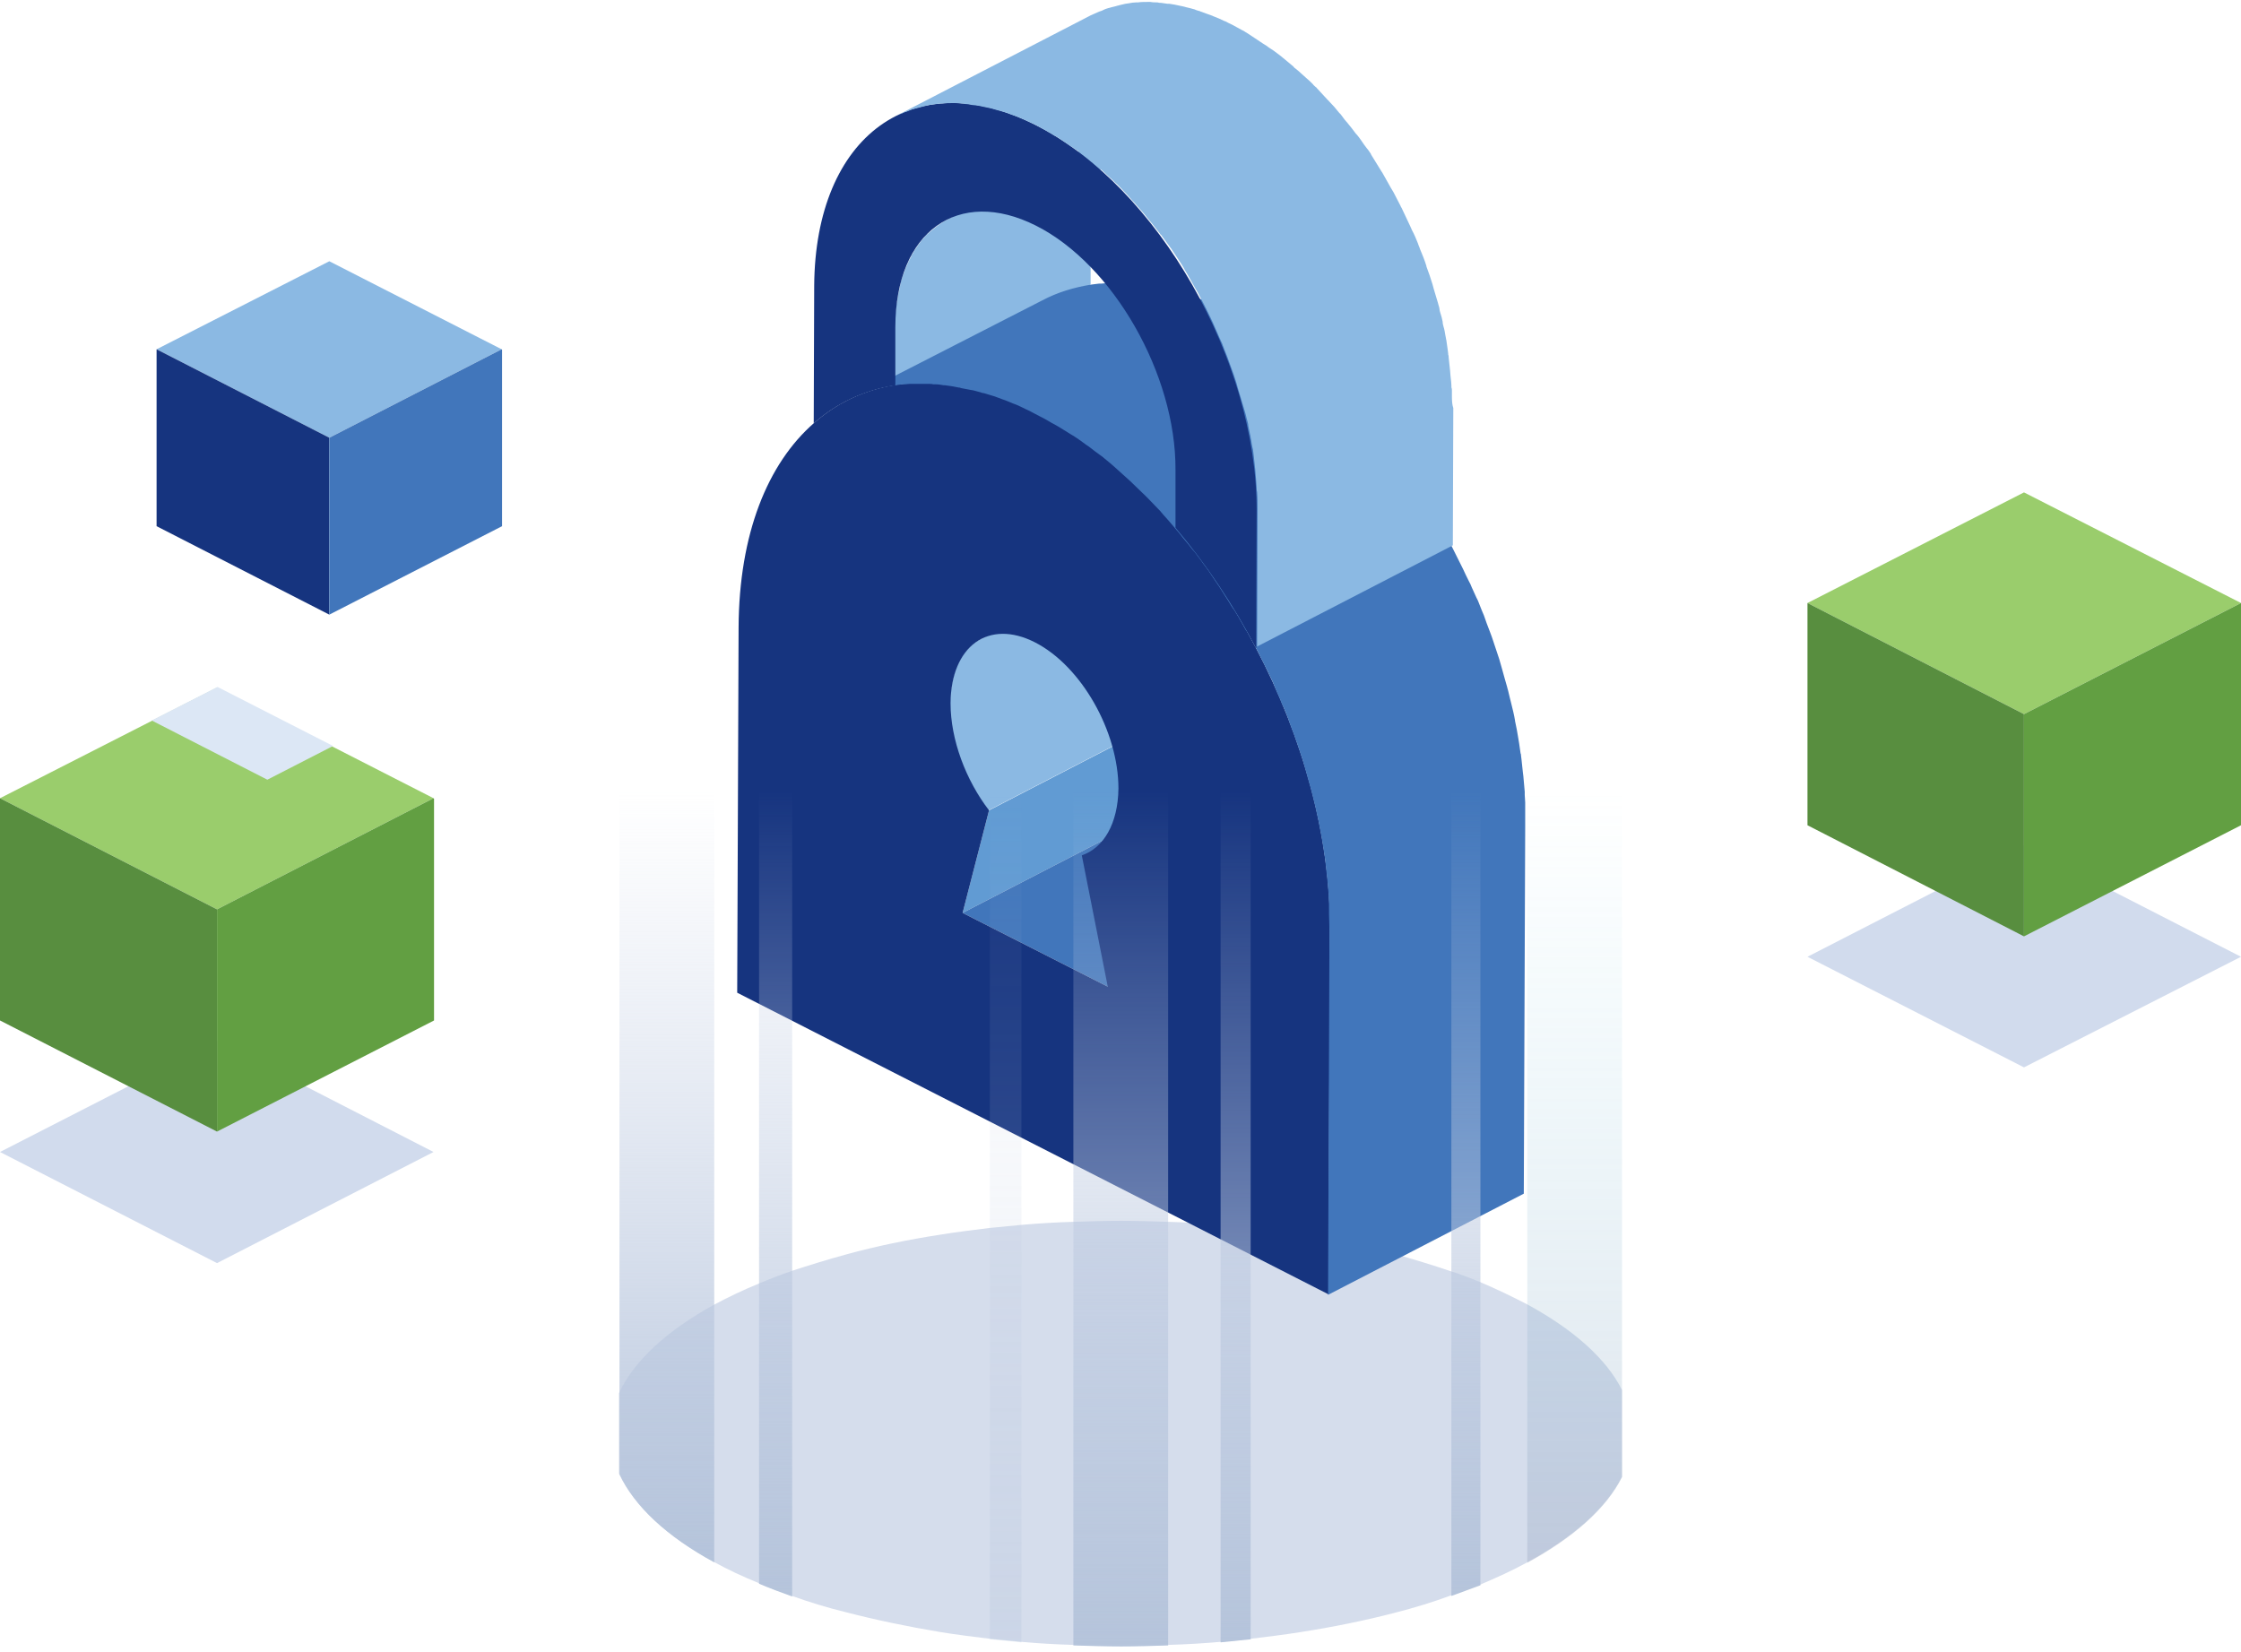 <svg width="327" height="241" viewBox="0 0 327 241" fill="none" xmlns="http://www.w3.org/2000/svg">
<path d="M222.857 190.342C220.701 189.226 218.397 188.11 215.944 187.069C214.606 186.548 213.193 185.953 211.707 185.507C209.105 184.614 206.354 183.796 203.53 182.978C199.218 181.862 194.609 180.895 189.703 180.151C187.325 179.779 184.946 179.482 182.493 179.184C181.006 179.036 179.594 178.887 178.107 178.738C175.58 178.515 173.052 178.366 170.451 178.292C168.221 178.217 165.916 178.143 163.612 178.143C161.233 178.143 158.929 178.217 156.624 178.292C154.097 178.366 151.569 178.515 149.042 178.738C147.481 178.887 145.92 179.036 144.433 179.184C141.98 179.482 139.602 179.779 137.297 180.151C132.465 180.895 127.782 181.862 123.471 183.052C120.72 183.796 118.119 184.614 115.591 185.432C113.882 186.027 112.321 186.623 110.76 187.292C108.381 188.259 106.225 189.3 104.144 190.416C97.379 194.135 92.547 198.523 90.317 203.284V215.036C92.547 219.797 97.305 224.185 104.144 227.904C106.151 229.02 108.381 230.061 110.76 231.028C112.321 231.697 113.956 232.293 115.591 232.888C118.044 233.78 120.72 234.598 123.471 235.268C127.782 236.383 132.391 237.35 137.297 238.169C139.602 238.541 141.98 238.838 144.433 239.136C145.994 239.284 147.481 239.433 149.042 239.582C151.495 239.805 154.023 239.954 156.624 240.028C158.929 240.103 161.307 240.177 163.612 240.177C165.916 240.177 168.146 240.103 170.451 240.028C173.052 239.954 175.58 239.805 178.107 239.582C179.594 239.433 181.081 239.284 182.493 239.136C184.946 238.838 187.399 238.541 189.703 238.169C194.535 237.425 199.218 236.458 203.53 235.342C206.429 234.598 209.105 233.78 211.707 232.813C213.119 232.293 214.531 231.772 215.944 231.251C218.397 230.21 220.701 229.169 222.857 227.978C229.547 224.334 234.379 220.094 236.683 215.482V202.838C234.379 198.226 229.547 193.986 222.857 190.342Z" fill="#C4CFE5" fill-opacity="0.7"/>
<path d="M263.741 87.993L295.334 104.208L327 87.993L295.334 71.852L263.741 87.993Z" fill="#9ACD6C"/>
<path d="M263.741 139.614L295.334 155.754L327 139.614L295.334 123.398L263.741 139.614Z" fill="#D1DBED"/>
<path d="M263.741 87.993V120.423L295.334 136.638V104.208L263.741 87.993Z" fill="#588E3F"/>
<path d="M327.001 87.993L295.334 104.208V136.638L327.001 120.423V87.993Z" fill="#629F42"/>
<path d="M0 116.48L31.667 132.695L63.259 116.48L31.667 100.339L0 116.48Z" fill="#9ACD6C"/>
<path d="M0 168.101L31.667 184.316L63.259 168.101L31.667 151.886L0 168.101Z" fill="#D1DBED"/>
<path d="M0 116.48V116.555V148.91L31.667 165.125V132.695L0 116.48Z" fill="#588E3F"/>
<path d="M63.258 116.48L31.666 132.695V165.125L63.333 148.91V116.555L63.258 116.48Z" fill="#629F42"/>
<path d="M22.848 50.969L48.053 63.876L73.199 50.969L48.053 38.122L22.848 50.969Z" fill="#8BB9E3"/>
<path d="M22.848 50.969V51.029V76.782L48.053 89.689V63.876L22.848 50.969Z" fill="#16347F"/>
<path d="M73.199 50.969L48.053 63.876V89.689L73.258 76.782V51.029L73.199 50.969Z" fill="#4176BB"/>
<g style="mix-blend-mode:multiply">
<path fill-rule="evenodd" clip-rule="evenodd" d="M48.6 108.854L31.737 100.238L22.133 105.133L39.011 113.776L48.6 108.854Z" fill="#DCE7F5"/>
</g>
<path d="M144.318 118.247L172.878 103.484L169.02 118.45L140.461 133.212L144.318 118.247Z" fill="#619BD3"/>
<path d="M140.461 133.212L169.02 118.45L190.135 129.217L161.644 143.979L140.461 133.212Z" fill="#4176BB"/>
<path d="M143.1 93.259L171.659 78.496C168.952 79.918 167.26 83.169 167.193 87.841C167.193 93.191 169.426 99.082 172.81 103.484L144.25 118.247C140.867 113.845 138.566 107.954 138.633 102.604C138.701 97.931 140.393 94.613 143.1 93.259Z" fill="#8BB9E3"/>
<path d="M159.275 31.093C159.275 30.823 159.275 30.619 159.342 30.349C159.342 30.145 159.41 29.942 159.41 29.739C159.41 29.468 159.478 29.265 159.478 29.062C159.478 28.859 159.545 28.656 159.545 28.52C159.613 28.317 159.613 28.046 159.681 27.843C159.748 27.64 159.748 27.504 159.816 27.301C159.884 27.098 159.884 26.895 159.951 26.692C160.019 26.489 160.087 26.285 160.087 26.082C160.155 25.879 160.222 25.676 160.29 25.473C160.358 25.27 160.425 25.134 160.493 24.931C160.561 24.728 160.628 24.593 160.696 24.389C160.764 24.186 160.899 23.983 160.967 23.78C161.034 23.644 161.102 23.441 161.17 23.306C161.237 23.103 161.373 22.899 161.508 22.696C161.576 22.561 161.643 22.425 161.711 22.29C161.914 21.884 162.117 21.545 162.388 21.207C162.456 21.139 162.456 21.071 162.523 21.003C162.726 20.733 162.929 20.462 163.132 20.191C163.2 20.055 163.335 19.988 163.403 19.852C163.538 19.717 163.674 19.514 163.809 19.378C163.877 19.243 164.012 19.175 164.147 19.107C164.283 18.972 164.486 18.836 164.621 18.701C164.757 18.633 164.824 18.498 164.96 18.43C165.163 18.295 165.366 18.159 165.501 18.024C165.569 17.956 165.704 17.888 165.772 17.821C166.042 17.617 166.381 17.482 166.651 17.279L138.092 32.109C137.821 32.245 137.483 32.448 137.212 32.651C137.145 32.719 137.009 32.786 136.942 32.854C136.739 32.989 136.536 33.125 136.4 33.26C136.265 33.328 136.197 33.464 136.062 33.531C135.926 33.667 135.723 33.802 135.588 33.938C135.453 34.005 135.385 34.141 135.25 34.209C135.114 34.344 134.979 34.479 134.844 34.682C134.776 34.75 134.708 34.818 134.708 34.818C134.641 34.886 134.641 34.886 134.573 34.953C134.37 35.224 134.167 35.495 133.964 35.766C133.896 35.834 133.896 35.901 133.829 35.969C133.558 36.308 133.355 36.646 133.152 37.053L133.084 37.12C133.016 37.188 132.949 37.324 132.949 37.459C132.813 37.662 132.746 37.865 132.61 38.068C132.543 38.204 132.475 38.339 132.407 38.542C132.34 38.746 132.204 38.949 132.137 39.152C132.137 39.22 132.069 39.287 132.069 39.355C132.001 39.423 132.001 39.558 131.934 39.694C131.866 39.897 131.798 40.032 131.731 40.235C131.663 40.438 131.595 40.642 131.528 40.845C131.46 41.048 131.392 41.251 131.392 41.454C131.392 41.522 131.325 41.59 131.325 41.725C131.325 41.861 131.257 41.996 131.257 42.132C131.189 42.335 131.189 42.47 131.121 42.673C131.054 42.876 131.054 43.147 130.986 43.35C130.986 43.553 130.918 43.757 130.918 43.892C130.918 43.96 130.918 44.028 130.851 44.095C130.851 44.231 130.783 44.434 130.783 44.569C130.783 44.773 130.715 44.976 130.715 45.179C130.715 45.45 130.648 45.653 130.648 45.924C130.648 46.127 130.648 46.33 130.58 46.533C130.58 46.601 130.58 46.669 130.58 46.669C130.58 47.007 130.58 47.413 130.58 47.82V56.285L159.139 41.522V33.057C159.139 32.651 159.139 32.177 159.207 31.771C159.275 31.5 159.275 31.297 159.275 31.093Z" fill="#8BB9E3"/>
<path d="M183.3 94.613C190.067 107.479 194.128 121.971 194.06 135.582L193.857 188.877L107.57 144.86L107.773 91.566C107.841 77.954 111.969 67.661 118.805 61.702C122.188 58.722 126.181 56.894 130.716 56.149C136.806 55.201 143.777 56.488 151.154 60.212C158.53 64.004 165.501 69.828 171.592 76.939C175.991 82.288 179.984 88.248 183.3 94.613ZM161.644 143.979L157.854 124.815C161.034 123.732 163.132 120.21 163.2 115.064C163.2 106.735 157.786 97.186 151.018 93.733C144.251 90.279 138.769 94.274 138.701 102.604C138.701 107.953 140.935 113.845 144.318 118.247L140.461 133.212L161.644 143.979Z" fill="#16347F"/>
<path d="M222.552 118.517C222.552 118.314 222.552 118.043 222.552 117.84C222.552 117.569 222.552 117.299 222.552 117.095C222.552 116.757 222.484 116.35 222.484 116.012C222.484 115.876 222.484 115.673 222.484 115.538C222.416 114.793 222.349 114.048 222.281 113.235C222.281 113.032 222.213 112.897 222.213 112.694C222.146 112.084 222.078 111.407 222.01 110.798C222.01 110.594 221.943 110.459 221.943 110.256C221.943 110.12 221.943 110.053 221.875 109.917C221.807 109.443 221.74 108.969 221.672 108.495C221.604 108.224 221.604 107.953 221.537 107.683C221.401 106.87 221.266 106.057 221.063 105.177V105.109C220.928 104.297 220.725 103.484 220.521 102.671C220.454 102.401 220.386 102.13 220.318 101.859C220.183 101.385 220.115 100.911 219.98 100.504C219.98 100.437 219.912 100.301 219.912 100.234C219.777 99.76 219.642 99.285 219.506 98.811C219.371 98.405 219.303 97.999 219.168 97.593C219.033 97.118 218.897 96.644 218.762 96.171C218.627 95.764 218.491 95.358 218.356 94.952C218.221 94.478 218.017 94.004 217.882 93.529C217.747 93.123 217.611 92.717 217.476 92.378C217.273 91.904 217.138 91.43 216.935 90.956C216.799 90.55 216.664 90.211 216.529 89.805C216.326 89.331 216.123 88.857 215.92 88.315C215.784 87.977 215.649 87.57 215.446 87.232C215.243 86.758 214.972 86.216 214.769 85.742C214.634 85.403 214.498 85.065 214.295 84.726C214.025 84.184 213.754 83.643 213.483 83.033C213.348 82.762 213.212 82.491 213.077 82.221C212.671 81.408 212.265 80.595 211.859 79.783C211.453 78.97 211.047 78.225 210.573 77.413C210.438 77.142 210.302 76.939 210.167 76.668C209.896 76.126 209.558 75.584 209.287 75.11C209.084 74.772 208.949 74.501 208.746 74.23C208.475 73.756 208.204 73.35 207.934 72.876C207.731 72.537 207.528 72.198 207.325 71.927C207.054 71.521 206.783 71.115 206.513 70.709C206.513 70.709 206.513 70.709 206.513 70.641C206.377 70.438 206.31 70.302 206.174 70.099C205.836 69.557 205.43 69.016 205.091 68.541C204.888 68.271 204.753 68.067 204.55 67.797C204.212 67.39 203.941 66.916 203.602 66.51C203.399 66.239 203.196 65.968 202.993 65.697C202.723 65.291 202.384 64.885 202.046 64.546C201.843 64.275 201.572 64.004 201.369 63.733C201.166 63.53 200.963 63.26 200.828 63.056C200.625 62.785 200.422 62.515 200.151 62.312C199.542 61.634 198.933 60.889 198.324 60.212C198.256 60.077 198.121 60.009 198.053 59.874C197.444 59.196 196.835 58.587 196.226 57.977C196.158 57.91 196.09 57.842 196.09 57.774C196.023 57.707 195.955 57.639 195.887 57.571C195.278 56.962 194.669 56.352 193.992 55.743C193.925 55.675 193.789 55.54 193.722 55.472C193.045 54.862 192.368 54.253 191.691 53.644C191.691 53.644 191.691 53.644 191.624 53.644C191.015 53.102 190.406 52.628 189.797 52.086C189.661 52.018 189.526 51.883 189.458 51.815C188.849 51.341 188.24 50.867 187.563 50.393C187.496 50.325 187.496 50.325 187.428 50.258C187.36 50.19 187.293 50.122 187.225 50.122C186.616 49.648 186.007 49.242 185.398 48.836C185.33 48.836 185.33 48.768 185.262 48.768C184.653 48.361 183.976 47.955 183.3 47.549C183.232 47.481 183.164 47.481 183.097 47.413C183.029 47.346 182.961 47.346 182.826 47.278C182.488 47.075 182.149 46.872 181.743 46.669C181.608 46.601 181.405 46.465 181.269 46.398C180.728 46.127 180.254 45.856 179.713 45.585C179.307 45.382 178.833 45.179 178.427 44.976H178.359C178.224 44.908 178.089 44.84 177.886 44.773C177.615 44.637 177.276 44.502 177.006 44.366C176.803 44.298 176.667 44.231 176.464 44.163C176.194 44.028 175.923 43.96 175.652 43.824C175.449 43.757 175.314 43.689 175.111 43.621C174.84 43.553 174.637 43.418 174.366 43.35C174.163 43.283 173.96 43.215 173.825 43.147C173.69 43.08 173.487 43.012 173.351 43.012C173.284 43.012 173.216 42.944 173.148 42.944C172.878 42.876 172.539 42.741 172.268 42.673C172.065 42.605 171.93 42.538 171.727 42.538C171.389 42.47 171.05 42.335 170.712 42.267C170.577 42.267 170.441 42.199 170.306 42.199C169.832 42.064 169.358 41.996 168.885 41.928C168.817 41.928 168.682 41.928 168.614 41.861C168.276 41.793 167.869 41.725 167.531 41.657C167.463 41.657 167.463 41.657 167.396 41.657C167.125 41.59 166.854 41.59 166.584 41.522C166.516 41.522 166.448 41.522 166.381 41.522C165.975 41.454 165.636 41.454 165.23 41.387C165.095 41.387 165.027 41.387 164.892 41.387C164.621 41.387 164.35 41.387 164.08 41.319C163.944 41.319 163.809 41.319 163.674 41.319C163.403 41.319 163.2 41.319 162.929 41.319C162.794 41.319 162.658 41.319 162.523 41.319C162.32 41.319 162.049 41.319 161.846 41.319C161.711 41.319 161.576 41.319 161.44 41.319C161.17 41.319 160.967 41.387 160.696 41.387C160.56 41.387 160.493 41.387 160.357 41.387C160.019 41.454 159.613 41.454 159.275 41.522C156.703 41.928 154.267 42.673 152.101 43.824L123.406 58.519C125.64 57.368 128.008 56.555 130.58 56.217C130.918 56.149 131.324 56.149 131.663 56.081C131.798 56.081 131.866 56.081 132.001 56.081C132.272 56.081 132.475 56.014 132.746 56.014C132.881 56.014 133.016 56.014 133.152 56.014C133.355 56.014 133.625 56.014 133.828 56.014C133.964 56.014 134.099 56.014 134.234 56.014C134.505 56.014 134.708 56.014 134.979 56.014C135.114 56.014 135.25 56.014 135.385 56.014C135.656 56.014 135.926 56.014 136.197 56.081C136.332 56.081 136.4 56.081 136.535 56.081C136.941 56.081 137.28 56.149 137.686 56.217C137.754 56.217 137.821 56.217 137.889 56.217C138.227 56.285 138.498 56.285 138.836 56.352C139.175 56.42 139.581 56.488 139.919 56.555C139.987 56.555 140.122 56.555 140.19 56.623C140.664 56.691 141.137 56.826 141.611 56.894C141.746 56.894 141.882 56.962 142.017 56.962C142.356 57.029 142.694 57.165 143.032 57.233C143.235 57.3 143.371 57.368 143.574 57.368C143.844 57.436 144.183 57.571 144.454 57.639C144.657 57.707 144.927 57.774 145.13 57.842C145.333 57.91 145.469 57.977 145.672 58.045C145.942 58.113 146.145 58.248 146.416 58.316C146.619 58.384 146.755 58.452 146.958 58.519C147.228 58.655 147.499 58.722 147.77 58.858C147.973 58.925 148.108 58.993 148.311 59.061C148.582 59.196 148.92 59.332 149.191 59.467C149.326 59.535 149.462 59.603 149.597 59.67C150.071 59.874 150.477 60.077 150.95 60.348C151.492 60.618 151.966 60.889 152.507 61.16C152.642 61.228 152.845 61.363 152.981 61.431C153.319 61.634 153.657 61.837 154.064 62.041C154.199 62.108 154.402 62.244 154.537 62.312C155.214 62.718 155.823 63.124 156.5 63.53C156.568 63.53 156.568 63.598 156.635 63.598C157.244 64.004 157.853 64.411 158.462 64.885C158.598 64.953 158.733 65.088 158.869 65.156C159.478 65.63 160.087 66.104 160.763 66.578C160.899 66.645 161.034 66.781 161.102 66.849C161.711 67.323 162.32 67.864 162.929 68.406C162.929 68.406 162.929 68.406 162.997 68.474C163.674 69.083 164.35 69.693 165.027 70.302C165.095 70.37 165.23 70.505 165.298 70.573C165.907 71.183 166.584 71.792 167.193 72.401C167.328 72.537 167.396 72.605 167.531 72.74C168.14 73.35 168.749 74.027 169.358 74.636C169.426 74.772 169.561 74.839 169.629 74.975C170.238 75.652 170.847 76.329 171.456 77.074C171.862 77.548 172.268 78.022 172.674 78.564C172.878 78.835 173.148 79.106 173.351 79.376C173.69 79.783 173.96 80.189 174.299 80.528C174.502 80.799 174.705 81.069 174.908 81.34C175.246 81.746 175.517 82.221 175.855 82.627C176.058 82.898 176.194 83.101 176.397 83.372C176.735 83.913 177.141 84.455 177.479 84.997C177.615 85.132 177.683 85.336 177.818 85.471C178.089 85.877 178.359 86.351 178.63 86.758C178.833 87.096 179.036 87.367 179.239 87.706C179.51 88.18 179.78 88.654 180.119 89.06C180.322 89.331 180.457 89.67 180.66 89.94C180.931 90.482 181.269 90.956 181.54 91.498C181.675 91.769 181.811 92.04 182.014 92.243C182.42 93.055 182.894 93.8 183.3 94.613C183.706 95.426 184.112 96.238 184.518 97.051C184.653 97.322 184.788 97.593 184.924 97.863C185.195 98.405 185.465 99.015 185.736 99.556C185.871 99.895 186.007 100.234 186.142 100.572C186.345 101.114 186.616 101.588 186.819 102.13C186.954 102.468 187.089 102.875 187.293 103.213C187.496 103.687 187.699 104.161 187.902 104.703C188.037 105.109 188.172 105.448 188.308 105.854C188.511 106.328 188.646 106.802 188.849 107.276C188.984 107.683 189.12 108.089 189.255 108.427C189.39 108.901 189.594 109.376 189.729 109.85C189.864 110.256 190 110.662 190.135 111.068C190.27 111.542 190.406 112.017 190.541 112.491C190.676 112.897 190.744 113.303 190.879 113.709C191.015 114.184 191.15 114.658 191.285 115.132C191.421 115.673 191.556 116.215 191.691 116.757C191.759 117.028 191.827 117.299 191.895 117.569C192.098 118.382 192.233 119.195 192.436 120.007V120.075C192.571 120.888 192.774 121.7 192.91 122.581C192.977 122.851 192.977 123.122 193.045 123.393C193.113 123.935 193.248 124.544 193.316 125.086C193.316 125.289 193.383 125.425 193.383 125.628C193.451 126.237 193.519 126.914 193.586 127.524C193.586 127.727 193.654 127.863 193.654 128.066C193.722 128.811 193.789 129.556 193.857 130.368C193.857 130.504 193.857 130.707 193.857 130.842C193.925 131.452 193.925 132.061 193.925 132.671C193.925 132.874 193.925 133.145 193.925 133.348C193.925 134.093 193.992 134.905 193.992 135.65L193.789 188.944L222.349 174.182L222.552 120.82C222.552 120.075 222.552 119.262 222.552 118.517Z" fill="#4176BB"/>
<path d="M151.222 18.295C169.021 27.369 183.436 52.628 183.368 74.568L183.3 94.613C179.984 88.248 175.991 82.288 171.525 77.006V68.541C171.592 54.659 162.456 38.61 151.154 32.922C139.852 27.233 130.648 33.802 130.648 47.752V56.217C126.182 56.894 122.121 58.79 118.737 61.77L118.805 41.725C118.94 19.717 133.423 9.22 151.222 18.295Z" fill="#16347F"/>
<path d="M211.859 57.977C211.859 57.842 211.859 57.639 211.859 57.504C211.859 57.368 211.859 57.165 211.859 57.029C211.859 56.894 211.859 56.691 211.791 56.556C211.791 56.014 211.724 55.404 211.656 54.862C211.656 54.592 211.588 54.321 211.588 54.05C211.521 53.44 211.453 52.763 211.385 52.154C211.385 52.018 211.385 51.883 211.318 51.748C211.318 51.68 211.318 51.68 211.318 51.612C211.318 51.409 211.25 51.273 211.25 51.07C211.182 50.596 211.115 50.122 211.047 49.648C210.979 49.445 210.979 49.174 210.912 48.971C210.844 48.565 210.776 48.091 210.641 47.684C210.573 47.413 210.506 47.21 210.506 46.94C210.438 46.533 210.303 46.059 210.167 45.653C210.1 45.45 210.032 45.179 210.032 44.976C210.032 44.908 209.964 44.773 209.964 44.705C209.896 44.569 209.896 44.434 209.829 44.231C209.626 43.554 209.423 42.876 209.22 42.199C209.152 41.928 209.084 41.725 209.017 41.454C208.746 40.574 208.475 39.761 208.137 38.881C208.137 38.881 208.137 38.881 208.137 38.813C207.866 37.933 207.528 37.12 207.189 36.308C207.122 36.037 206.986 35.834 206.919 35.563C206.648 34.886 206.377 34.209 206.039 33.599C205.971 33.396 205.836 33.193 205.768 32.99C205.362 32.177 205.024 31.364 204.618 30.552C204.55 30.349 204.415 30.213 204.347 30.01C204.009 29.333 203.67 28.723 203.332 28.046C203.197 27.843 203.061 27.572 202.926 27.369C202.52 26.624 202.114 25.947 201.708 25.202C201.64 25.134 201.64 25.067 201.572 24.999C201.099 24.254 200.625 23.441 200.151 22.696C200.083 22.629 200.083 22.561 200.016 22.426C199.813 22.155 199.677 21.884 199.474 21.681C199.339 21.477 199.204 21.342 199.068 21.139C198.73 20.665 198.392 20.123 197.985 19.649C197.918 19.581 197.918 19.581 197.85 19.514C197.444 18.972 197.038 18.43 196.632 17.956C196.497 17.821 196.361 17.618 196.226 17.482C196.023 17.211 195.82 16.94 195.617 16.669C195.549 16.602 195.481 16.534 195.414 16.466C194.94 15.857 194.466 15.315 193.925 14.773C193.857 14.706 193.857 14.638 193.79 14.638C193.248 14.028 192.707 13.487 192.165 12.877C192.098 12.81 192.098 12.742 192.03 12.742C191.895 12.606 191.692 12.471 191.556 12.268C191.286 11.997 190.947 11.658 190.609 11.387C190.406 11.184 190.135 10.981 189.932 10.778C189.661 10.507 189.323 10.236 188.985 9.965C188.849 9.898 188.782 9.762 188.714 9.695C188.579 9.559 188.443 9.491 188.308 9.356C188.037 9.153 187.766 8.882 187.496 8.679C187.225 8.476 187.022 8.272 186.751 8.069C186.481 7.866 186.21 7.663 185.939 7.46C185.804 7.392 185.668 7.257 185.533 7.189C185.398 7.121 185.262 6.986 185.127 6.918C184.856 6.715 184.586 6.512 184.315 6.376C184.044 6.173 183.774 6.038 183.503 5.835C183.232 5.631 182.961 5.496 182.691 5.293C182.555 5.225 182.42 5.09 182.285 5.022C182.082 4.887 181.946 4.819 181.743 4.683C181.608 4.616 181.473 4.48 181.269 4.413C180.796 4.142 180.254 3.871 179.781 3.6C179.442 3.464 179.104 3.261 178.833 3.126C178.765 3.126 178.698 3.058 178.63 3.058C178.089 2.787 177.615 2.584 177.074 2.381C177.006 2.381 176.938 2.313 176.938 2.313C176.397 2.11 175.788 1.907 175.246 1.704C175.179 1.704 175.111 1.636 175.111 1.636C174.84 1.568 174.57 1.501 174.299 1.365C174.231 1.365 174.096 1.298 174.028 1.298C173.622 1.162 173.148 1.094 172.742 0.959C172.607 0.959 172.539 0.891 172.404 0.891C172.066 0.823 171.795 0.756 171.456 0.688C171.321 0.688 171.186 0.62 171.05 0.62C170.915 0.62 170.78 0.553 170.644 0.553C170.577 0.553 170.441 0.553 170.374 0.553C170.035 0.485 169.765 0.485 169.426 0.417C169.223 0.417 169.088 0.417 168.885 0.349C168.546 0.349 168.208 0.349 167.87 0.282C167.734 0.282 167.599 0.282 167.464 0.282C166.99 0.282 166.516 0.282 166.042 0.349C165.975 0.349 165.839 0.349 165.772 0.349C165.433 0.349 165.027 0.417 164.689 0.485C164.553 0.485 164.35 0.553 164.215 0.553C163.944 0.62 163.606 0.688 163.335 0.756C163.2 0.823 162.997 0.823 162.862 0.891C162.591 0.959 162.32 1.027 162.049 1.094C161.914 1.162 161.711 1.162 161.576 1.23C161.305 1.298 161.034 1.433 160.764 1.568C160.628 1.636 160.493 1.636 160.358 1.704C159.952 1.907 159.545 2.042 159.139 2.246L130.58 17.008C130.986 16.805 131.392 16.602 131.798 16.466C131.934 16.399 132.069 16.331 132.204 16.331C132.475 16.195 132.746 16.128 133.016 15.992C133.152 15.925 133.355 15.925 133.49 15.857C133.761 15.789 134.032 15.722 134.302 15.654C134.438 15.586 134.641 15.586 134.776 15.518C135.047 15.451 135.385 15.383 135.656 15.315C135.791 15.315 135.994 15.247 136.13 15.247C136.468 15.18 136.874 15.18 137.212 15.112C137.28 15.112 137.415 15.112 137.483 15.112C137.957 15.044 138.43 15.044 138.904 15.044C139.04 15.044 139.175 15.044 139.31 15.044C139.649 15.044 139.987 15.044 140.325 15.112C140.528 15.112 140.664 15.112 140.867 15.18C141.205 15.18 141.476 15.247 141.814 15.315C142.017 15.315 142.288 15.383 142.491 15.383C142.626 15.383 142.762 15.451 142.897 15.451C143.236 15.518 143.506 15.586 143.845 15.654C143.98 15.654 144.048 15.722 144.183 15.722C144.589 15.789 144.995 15.925 145.469 16.06C145.536 16.06 145.672 16.128 145.74 16.128C146.078 16.195 146.349 16.331 146.687 16.399C147.228 16.602 147.77 16.805 148.379 17.008C148.447 17.008 148.514 17.076 148.514 17.076C149.056 17.279 149.529 17.482 150.071 17.753C150.477 17.956 150.883 18.092 151.221 18.295C151.695 18.566 152.236 18.837 152.71 19.107C152.846 19.175 152.981 19.311 153.184 19.378C153.522 19.581 153.793 19.785 154.131 19.92C154.402 20.123 154.673 20.259 154.943 20.462C155.214 20.665 155.485 20.8 155.756 21.003C156.026 21.207 156.297 21.41 156.568 21.545C156.838 21.748 157.109 21.951 157.38 22.087C157.651 22.29 157.921 22.493 158.192 22.696C158.463 22.9 158.733 23.103 158.936 23.306C159.207 23.509 159.478 23.78 159.748 23.983C160.019 24.186 160.222 24.389 160.493 24.593C160.831 24.863 161.102 25.134 161.373 25.405C161.576 25.608 161.846 25.811 162.049 26.015C162.388 26.285 162.659 26.624 162.997 26.895C163.2 27.098 163.403 27.301 163.606 27.504C164.147 28.046 164.689 28.656 165.23 29.265C165.298 29.333 165.298 29.401 165.366 29.401C165.839 29.942 166.381 30.552 166.854 31.093C167.125 31.432 167.396 31.771 167.667 32.109C167.802 32.245 167.937 32.448 168.073 32.583C168.479 33.125 168.885 33.599 169.291 34.141C169.358 34.209 169.358 34.276 169.426 34.276C169.765 34.75 170.103 35.224 170.509 35.766C170.644 35.969 170.78 36.105 170.915 36.308C171.118 36.646 171.389 36.985 171.592 37.324C172.066 38.068 172.607 38.813 173.013 39.626C173.081 39.694 173.081 39.761 173.148 39.829C173.554 40.506 173.96 41.251 174.367 41.996C174.502 42.199 174.637 42.47 174.773 42.673C175.111 43.35 175.449 43.96 175.788 44.637C175.855 44.84 175.991 44.976 176.058 45.179C176.464 45.991 176.871 46.804 177.209 47.617C177.277 47.82 177.412 48.023 177.48 48.226C177.75 48.903 178.089 49.581 178.359 50.19C178.427 50.461 178.562 50.664 178.63 50.935C178.969 51.748 179.307 52.628 179.578 53.44C179.916 54.321 180.187 55.133 180.457 56.014C180.525 56.285 180.593 56.488 180.66 56.759C180.863 57.436 181.066 58.113 181.269 58.79C181.337 58.993 181.405 59.264 181.473 59.467C181.54 59.67 181.608 59.941 181.676 60.145C181.811 60.551 181.879 61.025 182.014 61.431C182.082 61.702 182.149 61.905 182.149 62.176C182.217 62.582 182.352 63.056 182.42 63.463C182.488 63.666 182.488 63.937 182.555 64.14C182.623 64.614 182.691 65.088 182.826 65.562C182.826 65.765 182.894 65.901 182.894 66.104C182.894 66.307 182.961 66.442 182.961 66.645C183.029 67.255 183.097 67.932 183.164 68.542C183.164 68.812 183.232 69.083 183.232 69.354C183.3 69.896 183.3 70.505 183.367 71.047C183.367 71.318 183.367 71.589 183.435 71.792C183.503 72.605 183.503 73.485 183.503 74.298L183.435 94.342L211.994 79.58L212.062 59.535C211.927 59.197 211.859 58.587 211.859 57.977Z" fill="#8BB9E3"/>
<path d="M90.392 203.358V215.11C92.622 219.871 97.379 224.259 104.218 227.978V190.49V115.44H90.392V203.358Z" fill="url(#paint0_linear)"/>
<path opacity="0.3" d="M222.856 115.44V190.341V228.053C229.547 224.408 234.378 220.168 236.683 215.557V202.912V115.44H222.856Z" fill="url(#paint1_linear)"/>
<path d="M110.76 187.366V231.102C112.321 231.772 113.956 232.367 115.592 232.962V185.507V115.44H110.76V187.366Z" fill="url(#paint2_linear)"/>
<path opacity="0.3" d="M144.434 179.259V239.21C145.995 239.359 147.481 239.507 149.042 239.656V178.812V115.44H144.434V179.259Z" fill="url(#paint3_linear)"/>
<path d="M161.233 115.44H156.624V178.366V240.103C158.928 240.177 161.307 240.251 163.612 240.251C165.916 240.251 168.146 240.177 170.45 240.103V178.366V115.44H165.767H161.233Z" fill="url(#paint4_linear)"/>
<path d="M178.106 178.812V239.656C179.593 239.507 181.08 239.359 182.492 239.21V179.259V115.44H178.106V178.812Z" fill="url(#paint5_linear)"/>
<path d="M211.78 185.507V232.888C213.193 232.367 214.605 231.846 216.017 231.326V187.143V115.44H211.78V185.507Z" fill="url(#paint6_linear)"/>
<defs>
<linearGradient id="paint0_linear" x1="97.287" y1="227.945" x2="97.287" y2="115.413" gradientUnits="userSpaceOnUse">
<stop stop-color="#B5C4DB"/>
<stop offset="1" stop-color="#C4CFE5" stop-opacity="0"/>
</linearGradient>
<linearGradient id="paint1_linear" x1="229.773" y1="228.058" x2="229.773" y2="115.413" gradientUnits="userSpaceOnUse">
<stop stop-color="#8F9DB9"/>
<stop offset="1" stop-color="#71CEE6" stop-opacity="0"/>
</linearGradient>
<linearGradient id="paint2_linear" x1="113.17" y1="232.927" x2="113.17" y2="115.412" gradientUnits="userSpaceOnUse">
<stop stop-color="#B5C4DB"/>
<stop offset="1" stop-color="#C4CFE5" stop-opacity="0"/>
</linearGradient>
<linearGradient id="paint3_linear" x1="146.732" y1="239.619" x2="146.732" y2="115.411" gradientUnits="userSpaceOnUse">
<stop stop-color="#B5C4DB"/>
<stop offset="1" stop-color="#C4CFE5" stop-opacity="0"/>
</linearGradient>
<linearGradient id="paint4_linear" x1="163.52" y1="240.214" x2="163.52" y2="115.411" gradientUnits="userSpaceOnUse">
<stop stop-color="#B5C4DB"/>
<stop offset="1" stop-color="#C4CFE5" stop-opacity="0"/>
</linearGradient>
<linearGradient id="paint5_linear" x1="180.294" y1="239.619" x2="180.294" y2="115.411" gradientUnits="userSpaceOnUse">
<stop stop-color="#B5C4DB"/>
<stop offset="1" stop-color="#C4CFE5" stop-opacity="0"/>
</linearGradient>
<linearGradient id="paint6_linear" x1="213.894" y1="232.853" x2="213.894" y2="115.412" gradientUnits="userSpaceOnUse">
<stop stop-color="#B5C4DB"/>
<stop offset="1" stop-color="#C4CFE5" stop-opacity="0"/>
</linearGradient>
</defs>
</svg>
